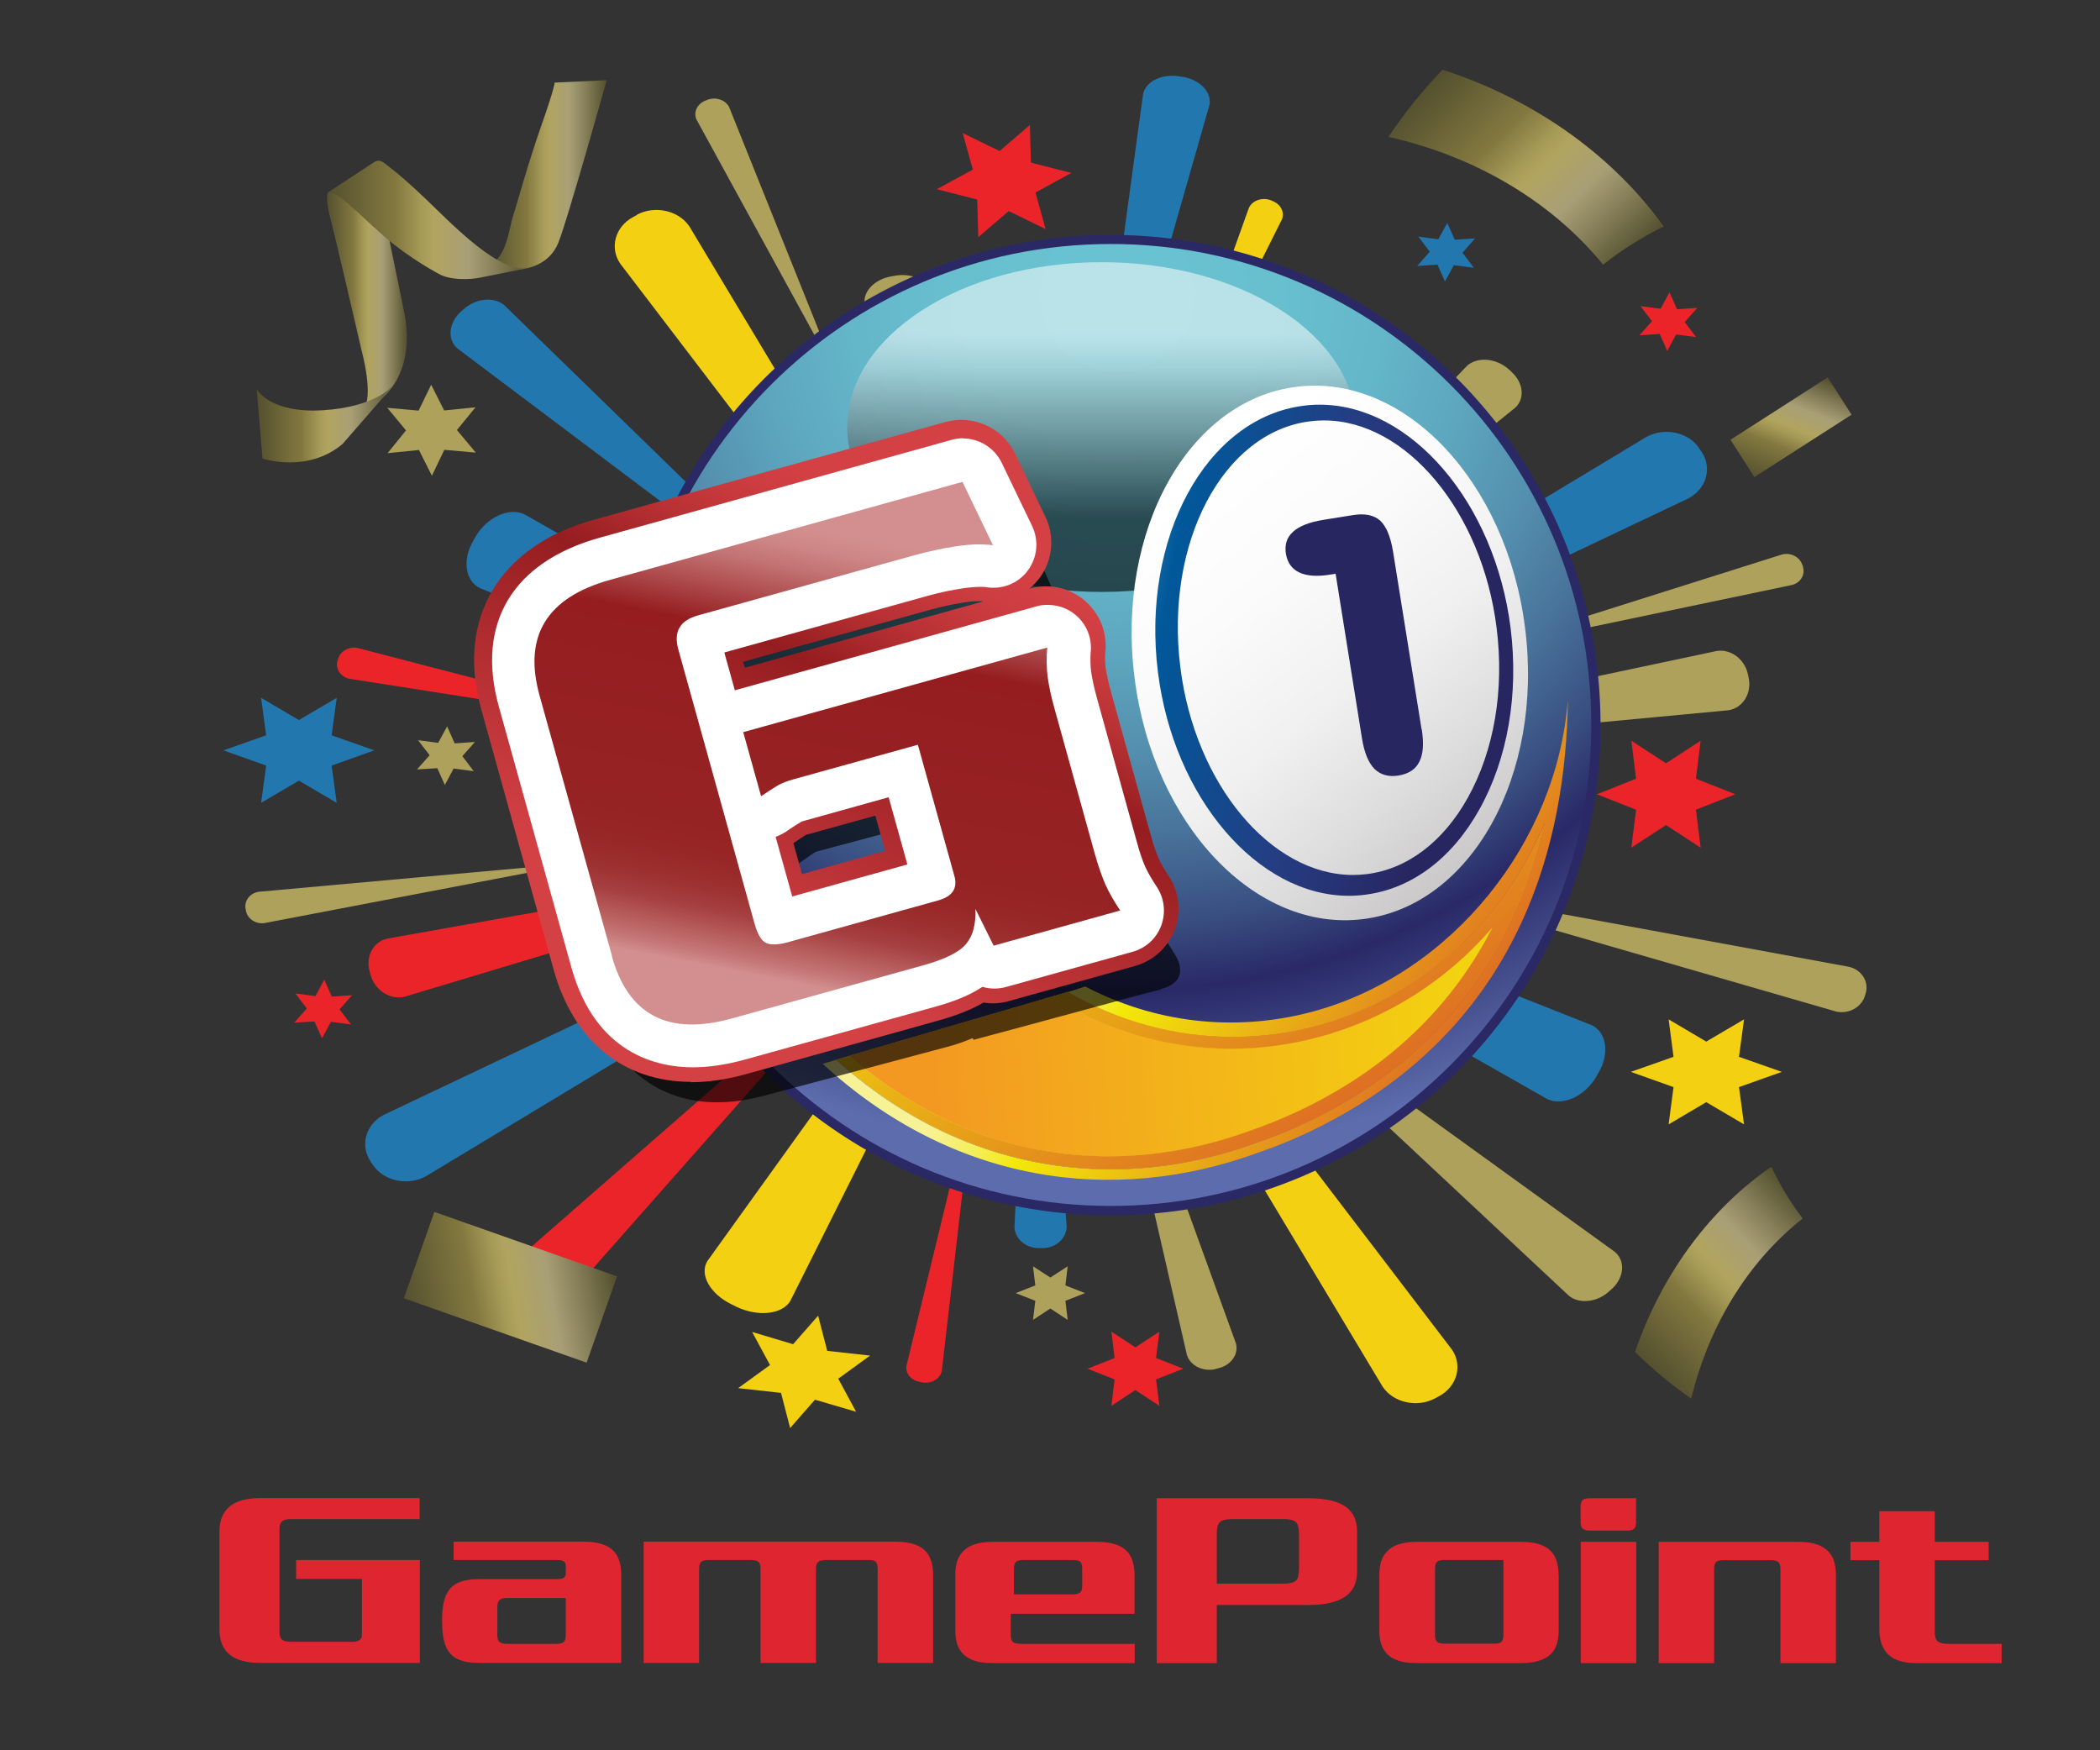 <?xml version="1.0" encoding="UTF-8"?><svg xmlns="http://www.w3.org/2000/svg" xmlns:xlink="http://www.w3.org/1999/xlink" viewBox="0 0 120 100"><rect x="0" y="0" width="120" height="100" fill="#333333" stroke="none"/><defs><style>.cls-1{fill:url(#New_Gradient_Swatch_4);}.cls-1,.cls-2,.cls-3,.cls-4,.cls-5,.cls-6,.cls-7,.cls-8,.cls-9,.cls-10,.cls-11,.cls-12,.cls-13,.cls-14,.cls-15,.cls-16,.cls-17,.cls-18,.cls-19,.cls-20,.cls-21,.cls-22,.cls-23,.cls-24,.cls-25,.cls-26,.cls-27,.cls-28,.cls-29,.cls-30{stroke-width:0px;}.cls-2{fill:url(#New_Gradient_Swatch_6);}.cls-3{fill:url(#New_Gradient_Swatch_3);}.cls-4{fill:url(#Degradado_sin_nombre_40);}.cls-5{fill:url(#New_Gradient_Swatch_3-2);}.cls-6{fill:url(#linear-gradient);mix-blend-mode:screen;opacity:.6;}.cls-7{fill:url(#Degradado_sin_nombre_40-2);}.cls-8{fill:url(#Degradado_sin_nombre_40-3);}.cls-9{fill:url(#Degradado_sin_nombre_40-8);}.cls-10{fill:url(#Degradado_sin_nombre_40-4);}.cls-11{fill:url(#Degradado_sin_nombre_40-6);}.cls-12{fill:url(#Degradado_sin_nombre_40-5);}.cls-13{fill:url(#Degradado_sin_nombre_40-7);}.cls-14{fill:url(#TBird_Body_Gradient);}.cls-31{opacity:.66;}.cls-15{fill:url(#linear-gradient-4);}.cls-16{fill:url(#linear-gradient-2);}.cls-17{fill:url(#linear-gradient-3);}.cls-18{fill:url(#linear-gradient-8);}.cls-19{fill:url(#linear-gradient-7);}.cls-20{fill:url(#linear-gradient-5);}.cls-21{fill:url(#linear-gradient-6);}.cls-32{isolation:isolate;}.cls-23{fill:#282661;}.cls-24{fill:#2a2966;}.cls-25{fill:#2377af;}.cls-26{fill:#ada15c;}.cls-27{fill:#de2530;}.cls-28{fill:#fff;}.cls-29{fill:#f3d011;}.cls-30{fill:#ea2429;}</style><linearGradient id="Degradado_sin_nombre_40" x1="80.08" y1="31.53" x2="95.32" y2="31.53" gradientTransform="translate(48.29 -74.64) rotate(45.62)" gradientUnits="userSpaceOnUse"><stop offset="0" stop-color="#54502f"/><stop offset=".33" stop-color="#82783f"/><stop offset=".36" stop-color="#8b8045"/><stop offset=".46" stop-color="#a69a57"/><stop offset=".52" stop-color="#b1a45f"/><stop offset=".69" stop-color="#a89f76"/><stop offset=".83" stop-color="#847d57"/><stop offset="1" stop-color="#54502f"/></linearGradient><radialGradient id="New_Gradient_Swatch_6" cx="63.86" cy="16.83" fx="63.86" fy="16.83" r="49.16" gradientUnits="userSpaceOnUse"><stop offset="0" stop-color="#6ac3d2"/><stop offset=".18" stop-color="#68c0cf"/><stop offset=".31" stop-color="#64b6c9"/><stop offset=".42" stop-color="#5da6be"/><stop offset=".53" stop-color="#548fae"/><stop offset=".63" stop-color="#48729a"/><stop offset=".73" stop-color="#394f81"/><stop offset=".81" stop-color="#292967"/><stop offset="1" stop-color="#5c6cac"/></radialGradient><linearGradient id="linear-gradient" x1="62.95" y1="29.72" x2="62.95" y2="19.03" gradientUnits="userSpaceOnUse"><stop offset=".01" stop-color="#000"/><stop offset=".82" stop-color="#c4dddf"/><stop offset=".84" stop-color="#cae0e2"/><stop offset=".94" stop-color="#e4f1f2"/><stop offset="1" stop-color="#eff8f9"/></linearGradient><linearGradient id="linear-gradient-2" x1="67.91" y1="27.49" x2="101.99" y2="68.88" gradientUnits="userSpaceOnUse"><stop offset="0" stop-color="#fff"/><stop offset=".14" stop-color="#fbfbfb"/><stop offset=".28" stop-color="#f0f0f0"/><stop offset=".4" stop-color="#dedddd"/><stop offset=".53" stop-color="#c5c3c3"/><stop offset=".65" stop-color="#a4a2a1"/><stop offset=".77" stop-color="#7c7878"/><stop offset=".89" stop-color="#4d4948"/><stop offset="1" stop-color="#191312"/></linearGradient><linearGradient id="TBird_Body_Gradient" x1="50.89" y1="32.66" x2="82.72" y2="38.3" gradientUnits="userSpaceOnUse"><stop offset="0" stop-color="#fff"/><stop offset=".19" stop-color="#9fd3df"/><stop offset=".49" stop-color="#00589a"/><stop offset=".76" stop-color="#253d82"/><stop offset="1" stop-color="#282661"/></linearGradient><linearGradient id="linear-gradient-3" x1="83.98" y1="61.45" x2="63.49" y2="47.15" gradientUnits="userSpaceOnUse"><stop offset="0" stop-color="#dc6026"/><stop offset=".74" stop-color="#f3e909"/><stop offset=".77" stop-color="#f4eb2b"/><stop offset=".83" stop-color="#f5ee59"/><stop offset=".89" stop-color="#f7f07b"/><stop offset=".93" stop-color="#f7f18f"/><stop offset=".96" stop-color="#f8f297"/></linearGradient><linearGradient id="linear-gradient-4" x1="81.79" y1="63.5" x2="62.05" y2="49.73" xlink:href="#linear-gradient-3"/><linearGradient id="linear-gradient-5" x1="77.22" y1="67.17" x2="53.25" y2="32.22" xlink:href="#linear-gradient-3"/><linearGradient id="linear-gradient-6" x1="79.34" y1="65.41" x2="60.54" y2="52.3" xlink:href="#linear-gradient-3"/><linearGradient id="linear-gradient-7" x1="75.12" y1="68.62" x2="51.15" y2="33.66" xlink:href="#linear-gradient-3"/><linearGradient id="New_Gradient_Swatch_4" x1="53.32" y1="60.84" x2="110.86" y2="57.3" gradientUnits="userSpaceOnUse"><stop offset="0" stop-color="#f39922"/><stop offset=".74" stop-color="#f3e909"/><stop offset=".77" stop-color="#f4eb2b"/><stop offset=".83" stop-color="#f5ee59"/><stop offset=".89" stop-color="#f7f07b"/><stop offset=".93" stop-color="#f7f18f"/><stop offset=".96" stop-color="#f8f297"/></linearGradient><linearGradient id="New_Gradient_Swatch_3" x1="42.12" y1="54.45" x2="54.1" y2="30.49" gradientUnits="userSpaceOnUse"><stop offset="0" stop-color="#d38f8f"/><stop offset=".03" stop-color="#c57676"/><stop offset=".08" stop-color="#b45858"/><stop offset=".12" stop-color="#a64041"/><stop offset=".17" stop-color="#9d3030"/><stop offset=".23" stop-color="#972627"/><stop offset=".3" stop-color="#962324"/><stop offset=".72" stop-color="#951d20"/><stop offset=".73" stop-color="#982325"/><stop offset=".81" stop-color="#b15153"/><stop offset=".87" stop-color="#c37373"/><stop offset=".92" stop-color="#ce8787"/><stop offset=".96" stop-color="#d38f8f"/></linearGradient><linearGradient id="linear-gradient-8" x1="42.13" y1="54.45" x2="54.1" y2="30.5" gradientUnits="userSpaceOnUse"><stop offset="0" stop-color="#d44145"/><stop offset=".62" stop-color="#951d20"/><stop offset=".63" stop-color="#961d20"/><stop offset=".78" stop-color="#b83134"/><stop offset=".91" stop-color="#cc3c40"/><stop offset="1" stop-color="#d44145"/></linearGradient><linearGradient id="New_Gradient_Swatch_3-2" x1="173.21" y1="284.03" x2="185.19" y2="260.08" gradientTransform="translate(-197.89 -171.18) rotate(-15.53)" xlink:href="#New_Gradient_Swatch_3"/><linearGradient id="Degradado_sin_nombre_40-2" x1="26.22" y1="70.84" x2="36.46" y2="70.84" gradientTransform="translate(74.14 4.74) rotate(77.76) scale(1.25 .83) skewX(11.81)" xlink:href="#Degradado_sin_nombre_40"/><linearGradient id="Degradado_sin_nombre_40-3" x1="169.93" y1="-41.29" x2="180.17" y2="-41.29" gradientTransform="translate(-14.67 61.93) rotate(-9.99) scale(.74 .4) skewX(14.38)" xlink:href="#Degradado_sin_nombre_40"/><linearGradient id="Degradado_sin_nombre_40-4" x1="138.53" y1="42.46" x2="151.45" y2="42.46" gradientTransform="translate(-35.87 142.1) rotate(-43.38)" xlink:href="#Degradado_sin_nombre_40"/><linearGradient id="Degradado_sin_nombre_40-5" x1="27.83" y1="10" x2="34.67" y2="10" gradientTransform="matrix(1,0,0,1,0,0)" xlink:href="#Degradado_sin_nombre_40"/><linearGradient id="Degradado_sin_nombre_40-6" x1="18.68" y1="16.79" x2="23.25" y2="16.79" gradientTransform="matrix(1,0,0,1,0,0)" xlink:href="#Degradado_sin_nombre_40"/><linearGradient id="Degradado_sin_nombre_40-7" x1="18.73" y1="12.56" x2="30.36" y2="12.56" gradientTransform="matrix(1,0,0,1,0,0)" xlink:href="#Degradado_sin_nombre_40"/><linearGradient id="Degradado_sin_nombre_40-8" x1="14.68" y1="24.21" x2="22.47" y2="24.21" gradientTransform="matrix(1,0,0,1,0,0)" xlink:href="#Degradado_sin_nombre_40"/></defs><g class="cls-32"><g id="Icon"><g id="icon_gp_newyears"><path class="cls-4" d="m91.61,15.13c-2.7-3.33-6.93-6.11-12.27-7.31.89-1.33,1.92-2.62,3.09-3.84,5.57,1.81,9.9,5.14,12.64,8.96-1.27.63-2.43,1.36-3.46,2.18Z"/><g id="Firework"><path class="cls-29" d="m36.4,12.28l-.11.06-.11.06c-1.03.55-1.36,1.75-.74,2.66l23.15,30.34.11-.06.11-.06L39.39,12.93c-.62-.91-1.97-1.21-3-.66Z"/><path class="cls-29" d="m82.23,79.77l-.11.06-.11.06c-1.03.55-2.38.26-3-.66l-19.41-32.34.11-.06.11-.06,23.15,30.34c.62.91.29,2.11-.74,2.66Z"/><path class="cls-29" d="m30.82,46.26v.08s0,.08,0,.08c0,.68.64,1.24,1.41,1.23l26.34-1.47v-.08s0-.08,0-.08l-26.37-1.01c-.77,0-1.39.57-1.38,1.25Z"/><path class="cls-29" d="m87.58,45.76v.08s0,.08,0,.08c0,.68-.61,1.25-1.38,1.25l-26.37-1.01v-.08s0-.08,0-.08l26.34-1.47c.77,0,1.4.55,1.41,1.23Z"/><path class="cls-29" d="m41.8,74.52l.14.07.14.07c1.23.59,2.62.44,3.08-.33l13.8-27.54-.14-.07-.14-.07-18.26,25.4c-.47.77.16,1.88,1.38,2.47Z"/><path class="cls-29" d="m76.32,17.51l.14.07.14.07c1.23.59,1.85,1.7,1.38,2.47l-18.26,25.4-.14-.07-.14-.07,13.79-27.54c.47-.77,1.85-.92,3.08-.33Z"/><path class="cls-29" d="m72.69,11.47l-.05-.02-.05-.02c-.49-.17-1.05.04-1.23.46l-5.29,14.77.05.02.05.02,7.08-14.16c.18-.42-.08-.9-.57-1.07Z"/><path class="cls-30" d="m21.13,55.54l.03.1.03.1c.26.86,1.12,1.4,1.92,1.21l26.85-8.07-.03-.1-.03-.1-27.79,4.95c-.8.19-1.24,1.05-.98,1.9Z"/><path class="cls-25" d="m21.17,66.36l.07.1.07.1c.62.91,1.97,1.21,3,.66l34.13-20.58-.07-.1-.07-.1-36.38,17.26c-1.03.55-1.36,1.75-.74,2.66Z"/><path class="cls-25" d="m97.09,25.61l.07.1.07.1c.62.91.29,2.11-.74,2.66l-36.38,17.26-.07-.1-.07-.1,34.13-20.58c1.03-.55,2.38-.26,3,.66Z"/><path class="cls-25" d="m59.39,71.31h.09s.09,0,.09,0c.77,0,1.39-.57,1.38-1.25l-1.66-23.42h-.09s-.09,0-.09,0l-1.14,23.44c0,.68.64,1.24,1.41,1.23Z"/><path class="cls-25" d="m58.83,20.86h.09s.09,0,.09,0c.77,0,1.4.55,1.41,1.23l-1.14,23.44h-.09s-.09,0-.09,0l-1.66-23.42c0-.68.61-1.25,1.38-1.25Z"/><path class="cls-25" d="m91.19,61.55l.07-.12.07-.12c.66-1.09.49-2.33-.38-2.74l-30.98-12.26-.07.12-.07.12,28.58,16.24c.87.42,2.12-.14,2.78-1.23Z"/><path class="cls-25" d="m27.06,30.86l.07-.12.07-.12c.66-1.09,1.91-1.65,2.78-1.23l28.58,16.24-.07.12-.07.12-30.98-12.26c-.87-.42-1.04-1.65-.38-2.74Z"/><path class="cls-25" d="m67.6,4.4l-.11-.02-.11-.02c-.98-.16-1.91.29-2.06,1.01l-3.41,25.01.11.02.11.02,6.98-24.42c.15-.72-.53-1.44-1.51-1.61Z"/><path class="cls-25" d="m26.48,17.68l-.08.07-.08.07c-.69.64-.77,1.58-.18,2.09l21.63,16.27.08-.07.08-.07-19.11-18.6c-.59-.51-1.65-.4-2.34.24Z"/><path class="cls-30" d="m19.31,37.66v.05s-.03.05-.03.05c-.12.46.19.92.68,1.02l17.17,2.69v-.05s.03-.05.03-.05l-16.73-4.35c-.49-.1-1,.19-1.12.65Z"/><path class="cls-30" d="m29.5,74.37l.08.07.08.07c.74.59,1.8.63,2.35.08l17.5-19.81-.08-.07-.08-.07-20.21,17.66c-.55.55-.39,1.48.35,2.07Z"/><path class="cls-26" d="m86.34,21.21l-.08-.07-.08-.07c-.72-.62-1.77-.69-2.35-.17l-18.39,19.17.08.07.08.07,20.99-16.92c.57-.53.46-1.46-.26-2.08Z"/><path class="cls-26" d="m51.1,15.76l-.11.02-.11.02c-.98.19-1.63.94-1.45,1.65l7.91,24.19.11-.02.11-.02-4.36-24.89c-.18-.72-1.12-1.14-2.1-.95Z"/><path class="cls-26" d="m42.44,41.6l-.02.04-.02.04c-.14.4.13.83.58.95l15.83,3.39.02-.04v-.04s-15.32-4.86-15.32-4.86c-.45-.12-.94.11-1.07.52Z"/><path class="cls-26" d="m75.99,50.48l-.02.04v.04c-.15.4-.63.64-1.09.52l-15.33-4.86.02-.04v-.04s15.84,3.39,15.84,3.39c.45.12.71.55.58.95Z"/><path class="cls-26" d="m54.15,60.98h.05s.05.03.05.03c.45.12.94-.11,1.07-.52l3.82-14.07h-.05s-.05-.03-.05-.03l-5.47,13.63c-.14.4.13.83.58.95Z"/><path class="cls-26" d="m64.15,31.16h.05s.05.03.05.03c.45.12.71.55.58.95l-5.47,13.63h-.05s-.05-.03-.05-.03l3.82-14.07c.14-.4.62-.64,1.07-.52Z"/><path class="cls-26" d="m99.93,38.76l-.02-.1-.02-.1c-.17-.88-.97-1.49-1.78-1.37l-27.57,5.84.02.1.02.1,28.18-2.65c.81-.12,1.34-.94,1.17-1.82Z"/><path class="cls-26" d="m103.03,32.37l-.02-.05-.02-.05c-.15-.45-.67-.72-1.16-.59l-16.43,5.19.02.05.02.05,16.97-3.55c.49-.13.76-.6.61-1.05Z"/><path class="cls-26" d="m14.05,52.02v-.05s-.02-.05-.02-.05c-.08-.46.26-.9.76-.97l17.35-1.57v.05s.02.05.02.05l-17.05,3.26c-.5.07-.98-.25-1.06-.72Z"/><path class="cls-26" d="m91.98,73.75l.08-.07.08-.07c.68-.65.74-1.59.13-2.09l-21.99-15.89-.08.07-.08.07,19.53,18.26c.6.5,1.66.37,2.33-.28Z"/><path class="cls-26" d="m106.57,56.89l.02-.07.02-.07c.2-.66-.23-1.34-.94-1.51l-24.89-4.58-.02.07-.02.07,24.17,6.99c.71.17,1.46-.23,1.66-.9Z"/><path class="cls-26" d="m40.43,5.7l-.05.02-.05.02c-.49.18-.72.67-.53,1.09l7.63,13.94.05-.02.05-.02-5.86-14.6c-.2-.42-.76-.61-1.24-.43Z"/><path class="cls-26" d="m69.47,78.21l.08-.02.08-.02c.72-.17,1.17-.81.99-1.43l-7.58-20.92-.08.02-.08.02,4.94,21.54c.18.62.92.99,1.65.82Z"/><path class="cls-30" d="m52.61,78.97h.06s.06.02.06.02c.52.07,1.01-.23,1.09-.68l1.78-15.42h-.06s-.06-.02-.06-.02l-3.68,15.15c-.08.45.28.87.8.94Z"/><polygon class="cls-30" points="95.2 43.61 97.18 42.32 96.91 44.49 99.16 45.38 96.91 46.26 97.18 48.43 95.2 47.14 93.22 48.43 93.49 46.26 91.25 45.38 93.49 44.49 93.22 42.32 95.2 43.61"/><polygon class="cls-29" points="97.5 59.51 99.66 58.24 99.37 60.38 101.82 61.24 99.37 62.11 99.66 64.24 97.5 62.97 95.35 64.24 95.63 62.11 93.19 61.24 95.63 60.38 95.35 58.24 97.5 59.51"/><polygon class="cls-26" points="60.02 72.99 61.01 72.35 60.88 73.44 62 73.88 60.88 74.32 61.01 75.41 60.02 74.76 59.03 75.41 59.16 74.32 58.04 73.88 59.16 73.44 59.03 72.35 60.02 72.99"/><polygon class="cls-30" points="58.91 9.29 61.22 9.88 59.17 11 59.75 13.09 57.64 12.06 55.9 13.55 55.84 11.4 53.53 10.81 55.59 9.69 55.01 7.6 57.12 8.63 58.85 7.14 58.91 9.29"/><polygon class="cls-26" points="26.11 24.57 27.19 25.86 25.39 25.7 24.68 27.18 23.94 25.71 22.15 25.89 23.2 24.59 22.13 23.3 23.92 23.46 24.64 21.98 25.38 23.45 27.17 23.27 26.11 24.57"/><polygon class="cls-26" points="25.92 43.91 25.42 44.85 24.99 43.89 23.83 43.96 24.55 43.15 23.89 42.29 25.04 42.44 25.55 41.5 25.98 42.47 27.14 42.39 26.42 43.2 27.07 44.06 25.92 43.91"/><polygon class="cls-25" points="83.08 15.15 82.57 16.08 82.14 15.12 80.98 15.2 81.7 14.38 81.05 13.52 82.19 13.67 82.7 12.74 83.13 13.7 84.29 13.62 83.57 14.44 84.22 15.3 83.08 15.15"/><polygon class="cls-30" points="95.78 19.11 95.27 20.05 94.84 19.08 93.68 19.16 94.4 18.35 93.74 17.49 94.89 17.64 95.4 16.7 95.83 17.67 96.99 17.59 96.27 18.4 96.92 19.26 95.78 19.11"/><polygon class="cls-30" points="18.91 58.38 18.4 59.32 17.97 58.36 16.81 58.43 17.53 57.62 16.88 56.76 18.03 56.91 18.53 55.97 18.96 56.94 20.12 56.86 19.4 57.67 20.06 58.53 18.91 58.38"/><polygon class="cls-25" points="17.08 41.14 19.24 39.87 18.95 42.01 21.39 42.87 18.95 43.74 19.24 45.87 17.08 44.6 14.92 45.87 15.21 43.74 12.77 42.87 15.21 42.01 14.92 39.87 17.08 41.14"/><polygon class="cls-29" points="47.9 78.77 48.92 80.66 46.57 79.97 45.15 81.59 44.63 79.58 42.18 79.31 44 77.99 42.98 76.1 45.32 76.8 46.75 75.17 47.27 77.18 49.72 77.45 47.9 78.77"/><polygon class="cls-30" points="64.88 76.98 66.25 76.08 66.06 77.59 67.62 78.2 66.06 78.81 66.25 80.32 64.88 79.42 63.51 80.32 63.69 78.81 62.14 78.2 63.69 77.59 63.51 76.08 64.88 76.98"/></g><ellipse class="cls-24" cx="63.47" cy="41.43" rx="27.99" ry="28.01"/><path class="cls-2" d="m63.47,68.9c15.16,0,27.46-12.3,27.46-27.48s-12.29-27.48-27.46-27.48-27.46,12.3-27.46,27.48,12.29,27.48,27.46,27.48Z"/><path class="cls-6" d="m77.49,24.4c0,5.2-6.51,9.42-14.54,9.42s-14.54-4.22-14.54-9.42,6.51-9.42,14.54-9.42,14.54,4.22,14.54,9.42Z"/><path class="cls-16" d="m87.15,35.9c1.06,8.4-3.08,15.84-9.25,16.61-6.16.78-12.02-5.4-13.07-13.8-1.06-8.4,3.08-15.84,9.25-16.61,6.16-.78,12.02,5.4,13.07,13.8Z"/><path class="cls-14" d="m86.32,35.88c-.9-7.16-5.69-12.76-10.91-12.76-.31,0-.62.02-.92.06-5.56.7-9.29,7.54-8.32,15.24.9,7.16,5.69,12.76,10.91,12.76.31,0,.62-.02.92-.06,2.65-.33,4.98-2.07,6.55-4.9,1.61-2.9,2.24-6.57,1.77-10.34Zm-2.44,9.69c-1.41,2.53-3.46,4.08-5.77,4.37-.26.03-.53.05-.79.05-4.7,0-9.04-5.2-9.87-11.85-.9-7.13,2.43-13.45,7.41-14.07.26-.03.53-.05.79-.05,4.7,0,9.04,5.2,9.87,11.85.45,3.55-.14,7-1.64,9.7Z"/><path class="cls-23" d="m81.24,41.65c.13.81.09,1.43-.13,1.86-.21.44-.61.7-1.19.8-.57.09-1.03-.04-1.38-.38-.34-.35-.58-.92-.71-1.73l-1.51-9.42-.31.05c-.74.12-1.33.08-1.76-.12-.43-.2-.68-.56-.77-1.07-.08-.52.05-.94.41-1.26.35-.32.93-.55,1.74-.68l1.68-.27c.68-.11,1.2,0,1.55.31.35.32.6.91.74,1.76l1.63,10.15Z"/><path class="cls-17" d="m89.59,40c-.09.05-.05.03,0,0-.62,8.12-6.61,15.63-14.55,17.79-4.55,1.23-9.13.61-13.03-1.43-.22.08-.45.15-.67.22l-.33.1c2.82,1.65,6.04,2.57,9.44,2.57,1.64,0,3.28-.22,4.88-.65,5.9-1.6,10.61-5.96,12.94-11.61-1.31,5.91-4.57,12.16-11.9,16.26-1.43.8-2.96,1.49-4.53,2.03-2.77,1.02-5.58,1.53-8.37,1.53-5.76,0-11.14-2.16-15.69-6.26l-.77.23c7.36,6.78,16.54,8.15,24.93,5.06,1.57-.54,3.12-1.23,4.63-2.08,10.32-5.78,12.92-15.6,13.02-23.75.05-.03.1-.06,0,0Z"/><path class="cls-15" d="m70.34,59.92c1.7,0,3.4-.23,5.06-.68,3.88-1.05,7.29-3.24,9.89-6.26-2.07,4.06-5.2,7.28-9.37,9.61-1.39.78-2.88,1.45-4.41,1.98-2.7.99-5.43,1.49-8.14,1.49-5.42,0-10.49-1.98-14.83-5.74l-.75.22c4.55,4.11,9.93,6.26,15.69,6.26,2.8,0,5.61-.51,8.37-1.53,1.57-.54,3.09-1.22,4.53-2.03,7.32-4.1,10.59-10.34,11.9-16.26-2.34,5.64-7.05,10.01-12.94,11.61-1.6.43-3.24.65-4.88.65-3.39,0-6.62-.93-9.44-2.57l-.95.28c3.09,1.93,6.65,2.97,10.27,2.97Z"/><path class="cls-20" d="m70.34,59.92c1.7,0,3.4-.23,5.06-.68,3.88-1.05,7.29-3.24,9.89-6.26-2.07,4.06-5.2,7.28-9.37,9.61-1.39.78-2.88,1.45-4.41,1.98-2.7.99-5.43,1.49-8.14,1.49-5.42,0-10.49-1.98-14.83-5.74l-.75.22c4.55,4.11,9.93,6.26,15.69,6.26,2.8,0,5.61-.51,8.37-1.53,1.57-.54,3.09-1.22,4.53-2.03,7.32-4.1,10.59-10.34,11.9-16.26-2.34,5.64-7.05,10.01-12.94,11.61-1.6.43-3.24.65-4.88.65-3.39,0-6.62-.93-9.44-2.57l-.95.28c3.09,1.93,6.65,2.97,10.27,2.97Z"/><path class="cls-21" d="m71.51,64.57c1.53-.53,3.02-1.2,4.41-1.98,4.17-2.33,7.3-5.56,9.37-9.61-2.6,3.02-6,5.21-9.89,6.26-1.66.45-3.36.68-5.06.68-3.62,0-7.18-1.04-10.27-2.97l-11.53,3.37c4.33,3.76,9.41,5.74,14.83,5.74,2.71,0,5.45-.5,8.14-1.49Z"/><path class="cls-19" d="m71.51,64.57c1.53-.53,3.02-1.2,4.41-1.98,4.17-2.33,7.3-5.56,9.37-9.61-2.6,3.02-6,5.21-9.89,6.26-1.66.45-3.36.68-5.06.68-3.62,0-7.18-1.04-10.27-2.97l-11.53,3.37c4.33,3.76,9.41,5.74,14.83,5.74,2.71,0,5.45-.5,8.14-1.49Z"/><path class="cls-1" d="m71.51,64.57c1.53-.53,3.02-1.2,4.41-1.98,4.17-2.33,7.3-5.56,9.37-9.61-2.6,3.02-6,5.21-9.89,6.26-1.66.45-3.36.68-5.06.68-3.62,0-7.18-1.04-10.27-2.97l-11.53,3.37c4.33,3.76,9.41,5.74,14.83,5.74,2.71,0,5.45-.5,8.14-1.49Z"/><g class="cls-31"><path class="cls-22" d="m66.36,56.52c-1.13.29-1.74.46-1.74.46l-6.83,1.85-1.08.29-1.08.29-.05-.1c-.46.2-.97.38-1.56.53l-10.39,2.77c-4.87,1.3-8.55-.88-9.87-5.81l-4.14-15.56c-1.31-4.94.81-8.66,5.67-9.95l19.07-5.08,1.09-.29,1.09-.29.46,1.03.46,1.03,1.71,3.8,1.04,2.32.84,1.86,1.61-.43-.11,1.84-.11,1.85c-.03.45-.02.86.03,1.23.06.43.17.96.33,1.58l2.29,8.6c.16.59.32,1.08.47,1.47.15.36.36.77.64,1.21l.95,1.53s1.03,1.49-.82,1.96Zm-19.98-3.76l5.56-1.48-1-3.77-4.12,1.1c-.12.03-.19.06-.23.07-.11.07-.31.2-.7.48l-.4.28.89,3.33h0Zm-3.27-12.29l16.01-4.26,1.04-.28-1.37-.25-2.5-.46c-.21-.04-.58-.07-1.17,0-.64.08-1.26.21-1.85.36l-10.69,2.85.54,2.03h0Z"/></g><path class="cls-3" d="m65.38,50.95c-.31-.45-.55-.87-.71-1.25-.17-.4-.35-.9-.51-1.49l-2.29-8.25c-.17-.62-.29-1.16-.35-1.61-.05-.39-.06-.81-.03-1.27,0-.07.01-.13.01-.2,0-.93-.75-1.69-1.69-1.7h-.01s-.05,0-.07,0c-.15,0-.29.03-.42.07l-17.34,4.82c-.2.06-.39.15-.56.27l-1.04-3.72,12.36-3.44c.67-.19,1.38-.34,2.11-.45.39-.06.75-.09,1.07-.09.2,0,.38.01.54.03.08.01.15.02.23.02.54,0,1.05-.26,1.37-.7.37-.51.43-1.17.16-1.74l-1.74-3.62c-.29-.6-.89-.96-1.53-.96-.15,0-.3.02-.46.06l-20.11,5.59c-4.52,1.26-6.43,4.43-5.24,8.7l4.15,14.92c.92,3.33,3.13,5.16,6.22,5.16.85,0,1.78-.14,2.76-.41l10.95-3.04c1.21-.34,2.1-.74,2.73-1.24.24.13.52.2.8.2.15,0,.3-.02.45-.06l7.23-2.01c.53-.15.95-.54,1.14-1.05.19-.51.12-1.09-.19-1.54Zm-26.67,7.41s-.09-.02-.14-.03c.05,0,.09.02.14.03Zm4.57-11.3c.06,0,.11,0,.17,0,.34,0,.67-.1.96-.29.39-.26.68-.45.87-.57.02-.01.16-.09.52-.19l5.43-1.51,1.47,5.29-8.03,2.23-1.38-4.97Zm.66,6.75s.06,0,.09,0c-.03,0-.06,0-.09,0Zm.27.02c.08,0,.16-.01.25-.02-.09.01-.17.02-.25.02Zm.37-.04c.14-.02.28-.06.44-.1-.16.04-.3.08-.44.1Zm10.01-22.73c.22-.03.43-.06.64-.08-.21.02-.42.04-.64.08Zm1.23-.11c-.13,0-.26,0-.39.02.13,0,.27-.02.39-.02Zm.18,0c.24,0,.47.01.69.04-.22-.03-.45-.04-.69-.04Zm-20.81,24.36c.02.06.05.12.07.18-.02-.06-.05-.12-.07-.18Zm.41.88s.03.04.04.06c-.01-.02-.03-.04-.04-.06Zm.41.61s.07.09.1.13c-.03-.04-.07-.08-.1-.13Zm.57.61s.06.04.08.07c-.03-.02-.06-.04-.08-.07Zm1.41.78s-.09-.02-.13-.04c.04.01.09.03.13.04Zm-.73-.31s-.08-.05-.12-.07c.04.02.08.05.12.07Zm2.17.52c.1,0,.2,0,.3,0-.08,0-.16,0-.23,0-.02,0-.04,0-.06,0Zm1.73-.19c.21-.04.42-.1.64-.16-.22.06-.43.11-.64.16Zm-1.2.17c.12,0,.24-.02.36-.04-.12.01-.24.03-.36.04Zm.59-.06c.14-.02.28-.05.42-.07-.14.03-.28.05-.42.07Z"/><path class="cls-18" d="m39.49,61.81c-3.86,0-6.72-2.33-7.85-6.4l-4.15-14.92c-1.43-5.16,1.03-9.29,6.43-10.79l20.11-5.59c.3-.08.6-.12.91-.12,1.3,0,2.5.75,3.06,1.92l1.74,3.62c.54,1.13.42,2.46-.32,3.47-.17.23-.37.44-.59.63h0c.24-.07.52-.12.81-.13h.14c1.88,0,3.4,1.53,3.4,3.39,0,.12,0,.24-.02.35-.02.33-.02.63.02.89.05.36.15.83.3,1.38l2.29,8.25c.14.51.29.95.43,1.27.12.28.32.62.56.98.61.9.75,2.05.38,3.08-.38,1.02-1.23,1.81-2.28,2.1l-7.23,2.01c-.46.13-.95.16-1.43.08-.69.4-1.52.73-2.55,1.02l-10.96,3.05c-1.13.32-2.22.48-3.22.48Zm1.47-3.55l.32,1.66-.32-1.66.32,1.66-.32-1.66c.06-.01.13-.03.19-.04l-.35-1.66c.17-.04.35-.08.53-.13,0,0,0,0,.01,0l.46,1.64h0l10.95-3.04c.97-.27,1.69-.58,2.12-.93l.87-.7.98.52,7.23-2.01c-.36-.54-.65-1.05-.86-1.52-.21-.47-.41-1.05-.59-1.72l-2.29-8.25c-.2-.7-.33-1.32-.4-1.84-.07-.5-.08-1.04-.04-1.61v-.07s-17.37,4.83-17.37,4.83l-1.99,1.47-2.15-7.74,13.99-3.89c.73-.2,1.51-.37,2.31-.49h0l-.26-1.68h0s0,0,0,0c.12-.02.24-.03.35-.05,0,0,.02,0,.03,0,.12-.01.24-.03.36-.04l.15,1.69c.07,0,.14-.01.2-.02l-.1-1.69c.16,0,.32-.02.48-.02l.02,1.69c.06,0,.12,0,.18,0l.02-1.35-1.07-2.23-20.11,5.59c-3.63,1.01-5,3.24-4.06,6.61l4.15,14.92c.08.29.17.56.27.82l1.59-.62.06.14-1.57.66c.1.25.22.48.34.7l1.43-.91.07.11-1.46.86c.12.2.25.39.38.56l1.33-1.06.03.04-1.28,1.12c.15.18.31.34.48.49l.07-.08,1-1.24.1.07-1.08,1.31c.15.13.31.24.48.34l.86-1.47.06.04-.81,1.49c.19.11.39.19.6.27l.57-1.6.09.02-.52,1.62c.19.06.38.11.59.14l.28-1.68.11.02-.26,1.68c.23.03.47.05.72.05v-1.7c.12,0,.19,0,.25,0l.06,1.7c.07,0,.15,0,.23-.01l-.12-1.7c.09,0,.19-.02.28-.03l.2,1.69c.07,0,.15-.02.22-.03l-.24-1.68c.1-.01.21-.04.31-.06l.35,1.67Zm1.5-20.45l.1.34,13.63-3.79c-.26-.03-.65-.01-1.09.06-.66.1-1.31.24-1.92.41l-10.72,2.98Zm1.78,17.72l-.03-1.61-.2.05-.17,1.53-.21-.02.26-1.48-.43.12-2.5-9,2.47.25c.43-.29.75-.5.96-.62.22-.13.53-.25.93-.36l7.06-1.96,2.38,8.56-9.76,2.71.45,1.64c-.22.06-.42.1-.6.14l-.28-1.65-.12.03.21,1.64c-.15.02-.3.03-.43.04Zm1.1-7.35l.49,1.76,4.75-1.32-.56-2.02-3.79,1.05c-.08.02-.14.04-.18.05-.17.11-.41.26-.71.47,0,0,0,0,0,0Z"/><path class="cls-28" d="m39.64,59.79c-2.02,0-4.66-.83-5.76-4.81l-4.15-14.92c-1.12-4.04.62-6.93,4.92-8.12l20.11-5.59c.11-.03.22-.04.33-.04.46,0,.9.26,1.1.69l1.74,3.62c.2.41.15.89-.11,1.25-.23.32-.6.5-.99.5-.06,0-.11,0-.17-.01-.19-.03-.39-.04-.61-.04-.34,0-.73.03-1.14.1-.75.12-1.48.27-2.17.46l-12.45,3.46c-.21.06-.31.12-.33.14h0s0,.1.06.29l1.34,4.82c.09-.43.42-.8.87-.92l17.37-4.83c.11-.03.22-.04.33-.04.28,0,.56.1.78.28.31.25.47.64.44,1.04-.04.51-.03.99.03,1.43.06.46.18,1.02.36,1.67l2.29,8.25c.17.61.35,1.14.53,1.56.18.4.43.85.75,1.33.22.33.27.74.13,1.11-.14.37-.44.65-.82.76l-7.23,2.01c-.11.03-.22.04-.33.04-.31,0-.61-.12-.83-.33-.58.57-1.48,1.02-2.82,1.39l-10.96,3.04c-.94.26-1.83.4-2.64.4Zm4.75-7.32c.03.12.06.21.09.27.09-.01.2-.04.35-.08,0,0,8.56-2.38,8.57-2.38l-1.72-6.2-5.88,1.63c-.39.11-.57.2-.64.24-.21.12-.51.32-.89.58-.21.14-.45.21-.69.21-.14,0-.28-.02-.42-.07-.18-.07-.34-.17-.47-.31l1.7,6.11Z"/><path class="cls-28" d="m55.08,27.53l1.74,3.62c-.24-.03-.5-.05-.78-.05-.41,0-.85.04-1.33.11-.8.12-1.56.29-2.31.49l-12.45,3.46c-1.03.29-1.4.93-1.12,1.94l4.36,15.68c.17.6.38.96.65,1.09.12.06.27.09.46.09.23,0,.51-.05.84-.14l8.52-2.37c.83-.23,1.14-.69.95-1.39l-2.09-7.51-7.06,1.96c-.4.11-.71.23-.94.36-.22.13-.54.34-.96.62l-1.02-3.66,17.37-4.83c-.05.6-.04,1.16.03,1.69.07.53.2,1.14.4,1.84l2.29,8.25c.19.67.39,1.25.59,1.72.21.47.5.98.86,1.52l-7.23,2.01-1.04-2.1c.03.89-.15,1.56-.55,2.02-.39.46-1.19.85-2.39,1.19l-10.95,3.04c-.84.23-1.61.35-2.31.35-2.33,0-3.86-1.31-4.58-3.92l-4.15-14.92c-.94-3.39.41-5.6,4.06-6.61l20.11-5.59m4.85,9.51h0m-4.86-11.96c-.22,0-.44.03-.66.09l-20.11,5.59c-4.98,1.39-7.08,4.89-5.77,9.63l4.15,14.92c1.38,4.97,4.94,5.71,6.94,5.71.92,0,1.91-.15,2.97-.44l10.95-3.04c1.1-.31,1.96-.67,2.63-1.12.22.07.45.1.69.1.22,0,.44-.03.66-.09l7.23-2.01c.76-.21,1.37-.77,1.64-1.51.27-.74.17-1.57-.27-2.22-.28-.42-.5-.8-.65-1.13-.16-.37-.32-.83-.47-1.39l-2.29-8.25c-.16-.59-.27-1.1-.33-1.5-.04-.33-.05-.69-.03-1.08.01-.1.02-.19.02-.29,0-1.35-1.09-2.44-2.44-2.45,0,0-.01,0-.02,0-.03,0-.07,0-.1,0-.21,0-.42.04-.61.1l-17.18,4.78-.6-2.16,11.63-3.24c.65-.18,1.33-.33,2.03-.43.35-.05.67-.08.95-.08.16,0,.31,0,.44.03.11.02.22.02.33.02.78,0,1.52-.37,1.98-1.01.53-.73.62-1.69.23-2.51l-1.74-3.62c-.42-.86-1.29-1.39-2.21-1.39h0Zm-9.3,21.93s.1-.05.34-.11l4.7-1.31,1.07,3.84-6.58,1.83-.95-3.41c.21-.07.4-.17.59-.29.46-.32.71-.47.83-.54,0,0,0,0,0,0h0Z"/><path class="cls-28" d="m34.98,54.65l-4.15-14.92c-.94-3.39.41-5.6,4.06-6.61l20.11-5.59,1.74,3.62c-.61-.08-1.31-.06-2.1.06-.8.12-1.56.29-2.31.49l-12.45,3.46c-1.03.29-1.4.93-1.12,1.94l4.36,15.68c.17.6.38.96.65,1.09.27.13.7.12,1.3-.05l8.52-2.37c.83-.23,1.14-.69.95-1.39l-2.09-7.51-7.06,1.96c-.4.11-.71.23-.94.36-.22.13-.54.34-.96.62l-1.02-3.66,17.37-4.83c-.05.6-.04,1.16.03,1.69.07.53.2,1.14.4,1.84l2.29,8.25c.19.67.39,1.25.59,1.72.21.47.5.98.86,1.52l-7.23,2.01-1.04-2.1c.03.89-.15,1.56-.55,2.02-.39.46-1.19.85-2.39,1.19l-10.95,3.04c-3.65,1.02-5.95-.17-6.89-3.56Z"/><path class="cls-5" d="m34.98,54.65l-4.15-14.92c-.94-3.39.41-5.6,4.06-6.61l20.11-5.59,1.74,3.62c-.61-.08-1.31-.06-2.1.06-.8.12-1.56.29-2.31.49l-12.45,3.46c-1.03.29-1.4.93-1.12,1.94l4.36,15.68c.17.6.38.96.65,1.09.27.13.7.12,1.3-.05l8.52-2.37c.83-.23,1.14-.69.95-1.39l-2.09-7.51-7.06,1.96c-.4.11-.71.23-.94.36-.22.13-.54.34-.96.62l-1.02-3.66,17.37-4.83c-.05.6-.04,1.16.03,1.69.07.53.2,1.14.4,1.84l2.29,8.25c.19.67.39,1.25.59,1.72.21.47.5.98.86,1.52l-7.23,2.01-1.04-2.1c.03.89-.15,1.56-.55,2.02-.39.46-1.19.85-2.39,1.19l-10.95,3.04c-3.65,1.02-5.95-.17-6.89-3.56Z"/><rect class="cls-7" x="26.56" y="68.02" width="5.23" height="11.07" transform="translate(-49.9 76.62) rotate(-70.59)"/><rect class="cls-8" x="99.05" y="23.15" width="6.6" height="2.53" transform="translate(3.02 59.14) rotate(-32.69)"/><path class="cls-10" d="m103.01,69.62c-2.86,2.24-5.28,5.79-6.37,10.29-1.11-.77-2.19-1.66-3.21-2.67,1.62-4.7,4.5-8.32,7.79-10.58.51,1.08,1.12,2.08,1.8,2.97Z"/><path class="cls-12" d="m30.08,15.33s1.31-.18,1.82-1.45c.52-1.27,2.77-9.3,2.77-9.3l-2.98.14s.04.2-.76,2.46c-.79,2.25-1.41,4.56-1.62,5.18-.21.62-.37,2.54-1.48,2.82,0,0,1.19.41,2.25.15Z"/><path class="cls-11" d="m21.64,22.88s2.08-1.25,1.51-4.78c0,0-.98-4.83-1.34-6.48l-1.5-1.43-1.57.81s-.17.32.11,1.37c.29,1.06,1.82,7.69,1.82,7.69,0,0,.72,2.63.08,3.33l.89-.51Z"/><path class="cls-13" d="m18.73,11l2.64-1.73s.26-.23.59.05c0,0,.84.59,2.35,2.03,1.51,1.44,4.36,4.47,6.04,3.93l-3,.6s-1.26.23-2.16-.17c0,0-1.77-.91-3.3-2.26-1.53-1.34-2.57-2.52-3.16-2.45Z"/><path class="cls-9" d="m22.47,22.02s-.98,1.24-4.04,1.42c-3.06.18-3.76-1.21-3.76-1.21l.33,3.97s2.56.86,4.57-.83c0,0,2.43-2.78,2.9-3.34Z"/><path id="wordmark" class="cls-27" d="m53.32,89.95v5.06h-3.17v-5.39c0-.19-.04-.32-.11-.39-.07-.07-.22-.1-.43-.1h-2.43c-.21,0-.35.04-.43.11-.08.07-.12.2-.12.38v5.39h-3.17v-5.39c0-.18-.04-.31-.12-.38-.08-.07-.22-.11-.43-.11h-2.42c-.21,0-.36.04-.43.11-.07.07-.11.2-.11.38v5.39h-3.17v-6.93h14.39c.49,0,.89.07,1.21.2.32.13.56.34.71.62.15.28.23.63.23,1.05Zm-36.4-.82v1.08h3.76v3.2c0,.26-.18.39-.53.39h-3.52c-.24,0-.41-.04-.51-.12-.1-.08-.15-.23-.15-.43v-5.89c0-.21.05-.36.15-.44.1-.09.27-.13.51-.13h7.35v-1.2h-9.11c-1.55,0-2.33.64-2.33,1.91v5.6c0,1.27.78,1.91,2.33,1.91h9.12v-5.88h-7.07Zm18.58.82v5.06h-8.09c-.52,0-.93-.07-1.24-.21-.31-.14-.54-.38-.69-.73-.15-.35-.22-.84-.22-1.46s.07-1.11.22-1.45c.15-.35.38-.59.69-.73.31-.14.72-.21,1.24-.21h4.47c.3,0,.45-.11.45-.32v-.45c0-.21-.15-.32-.45-.32h-5.96v-1.05h7.43c.49,0,.89.07,1.21.2.32.13.56.34.71.62.15.28.23.63.23,1.05Zm-3.17,1.35h-3.36c-.21,0-.35.04-.43.12-.08.08-.12.21-.12.39v1.62c0,.18.04.31.12.38.08.07.22.11.43.11h2.82c.2,0,.34-.03.42-.1.08-.07.12-.2.12-.39v-2.13Zm25.43.89v1.24c0,.18.04.31.12.38.08.07.22.11.43.11h6.53v1.1h-8.1c-.48,0-.88-.06-1.2-.19-.32-.13-.55-.33-.71-.6-.16-.27-.24-.62-.24-1.06v-3.21c0-.44.08-.79.24-1.06.16-.27.39-.47.71-.61.31-.13.71-.2,1.2-.2h5.94c.49,0,.89.07,1.21.2.32.13.56.34.71.62.15.28.23.63.23,1.05v2.24h-7.07Zm.18-1.1h3.36c.21,0,.36-.04.43-.11.07-.07.11-.2.11-.38v-.98c0-.19-.04-.32-.11-.39-.07-.07-.22-.1-.43-.1h-2.82c-.21,0-.36.04-.43.11-.07.07-.11.2-.11.38v1.47Zm19.61-3.57v2.24c0,.67-.23,1.16-.69,1.47-.46.31-1.16.47-2.12.47h-5.21v3.32h-3.43v-9.42h8.64c.95,0,1.66.15,2.12.46.46.31.69.79.69,1.46Zm-3.32.15c0-.35-.06-.58-.18-.7-.12-.12-.36-.18-.71-.18h-2.92c-.36,0-.59.06-.71.17-.12.11-.18.34-.18.69v2.83h3.81c.36,0,.59-.06.71-.17.12-.11.18-.34.18-.69v-1.95Zm14.84,2.28v3.21c0,.42-.08.77-.23,1.05-.15.28-.39.48-.72.61-.32.13-.73.2-1.21.2h-5.94c-.48,0-.88-.06-1.2-.19-.32-.13-.55-.33-.71-.6-.16-.27-.24-.62-.24-1.06v-3.21c0-.44.08-.79.24-1.06.16-.27.39-.47.71-.61.31-.13.71-.2,1.2-.2h5.94c.49,0,.89.07,1.21.2.32.13.56.34.71.62.15.28.23.63.23,1.05Zm-3.17-.82h-3.36c-.21,0-.36.04-.43.11-.07.07-.11.2-.11.38v3.8c0,.18.04.31.12.38.08.07.22.11.43.11h2.82c.2,0,.34-.03.42-.1.08-.07.12-.2.12-.39v-4.29Zm4.43-1.04v6.93h3.17v-6.93h-3.17Zm20.4,5.69c-.12-.09-.17-.28-.17-.55v-4.09h3.08v-1.05h-3.08v-1.75h-3.17s0,1.75,0,1.75h-1.65v1.05h1.65v3.93c0,1.3.69,1.95,2.08,1.95h4.91v-1.1s-3.04,0-3.04,0c-.29,0-.49-.05-.61-.14Zm-17.24-8.18h-2.63c-.21,0-.36.04-.43.11-.07.07-.11.2-.11.38v.87c0,.18.04.31.12.38.08.07.22.11.43.11h2.08c.2,0,.34-.03.42-.1.08-.07.12-.2.12-.39v-1.36Zm11.18,3.31c-.15-.28-.39-.48-.71-.62-.32-.13-.72-.2-1.21-.2h-7.97v6.93h3.17v-5.39c0-.18.04-.31.11-.38.07-.07.22-.11.43-.11h2.7c.21,0,.35.04.43.11.08.07.12.2.12.38v5.39h3.17v-5.06c0-.42-.08-.77-.23-1.05Z"/></g></g></g></svg>